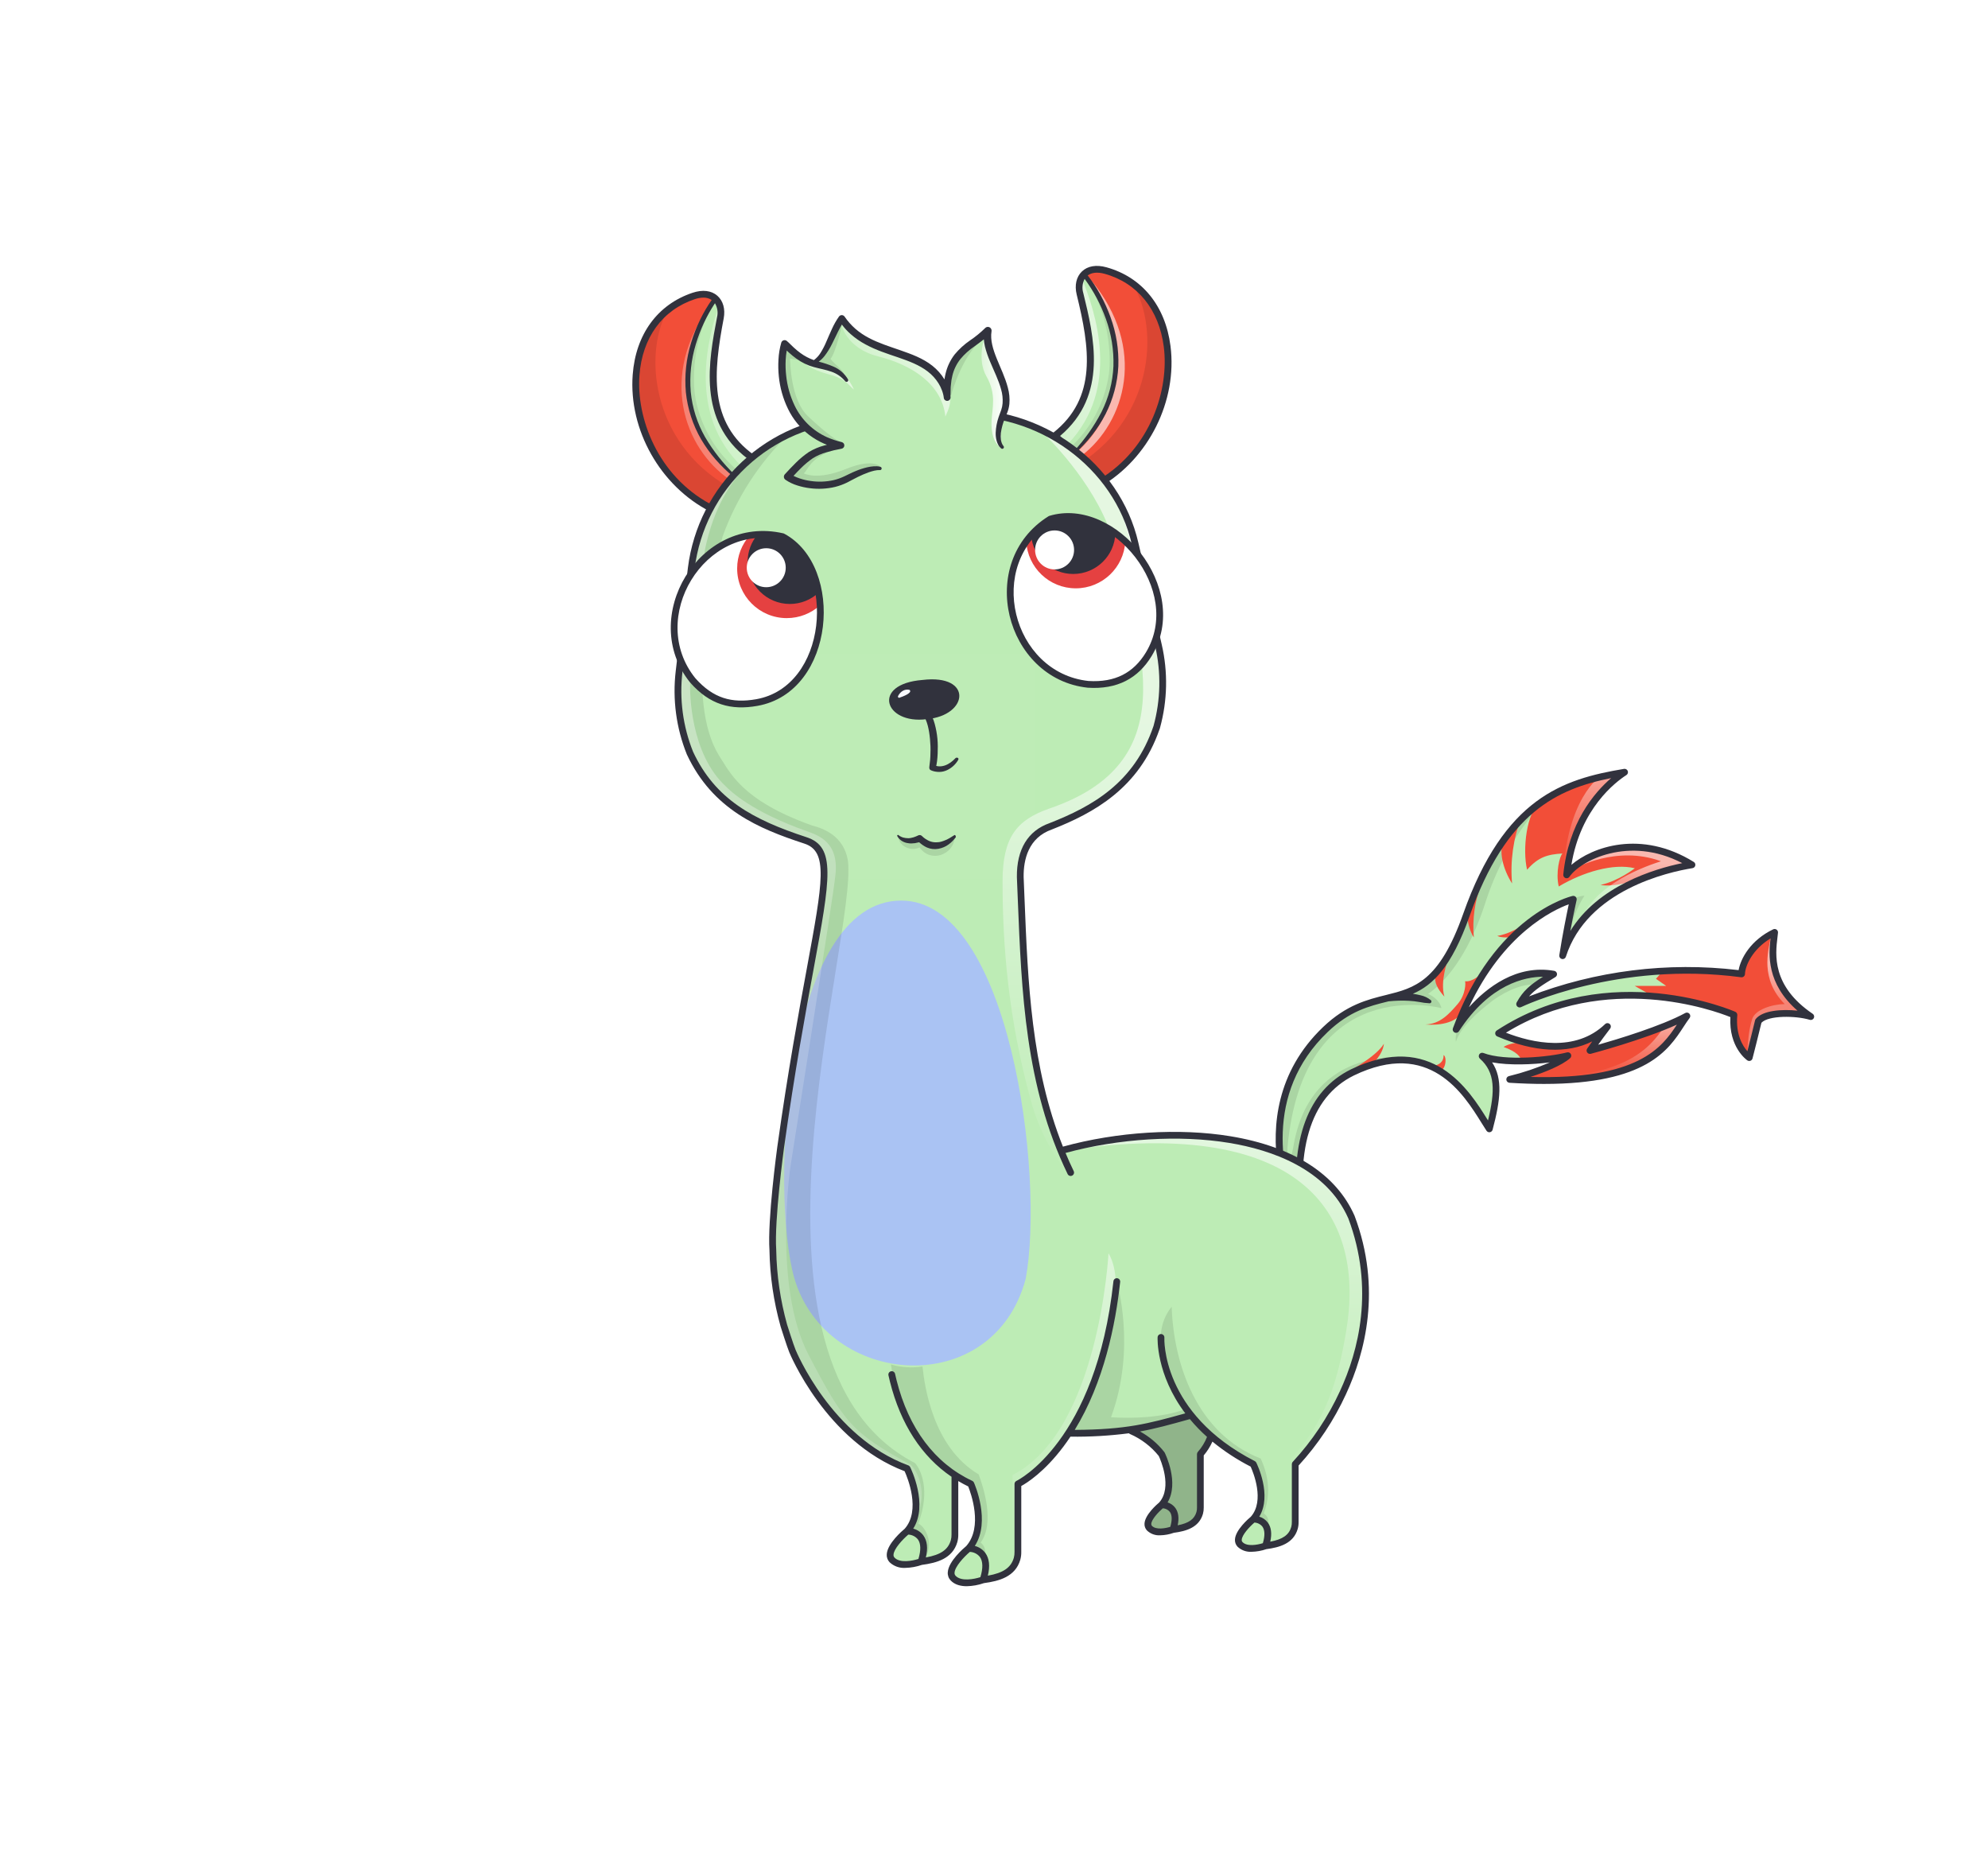 <svg width="882" height="824" viewBox="0 0 882 824" fill="none" xmlns="http://www.w3.org/2000/svg">
<g id="alpaca">
<g>
    <defs>
        <linearGradient x1="44.015%" y1="117.683%" x2="76.694%" y2="21.996%" id="linearGradient-1">
            <stop stop-color="#FFFFFF" stop-opacity="0.2" offset="0.1%"></stop>
            <stop stop-color="#FFFFFF" offset="100%"></stop>
        </linearGradient>
        <linearGradient x1="83.612%" y1="110.793%" x2="83.612%" y2="-8.672%" id="linearGradient-2">
            <stop stop-color="#FFFFFF" stop-opacity="0.2" offset="0.1%"></stop>
            <stop stop-color="#FFFFFF" offset="100%"></stop>
        </linearGradient>
        <linearGradient x1="-0.498%" y1="111.73%" x2="-0.498%" y2="-24.293%" id="linearGradient-3">
            <stop stop-color="#FFFFFF" stop-opacity="0.2" offset="0.1%"></stop>
            <stop stop-color="#FFFFFF" offset="100%"></stop>
        </linearGradient>
        <linearGradient x1="81.396%" y1="67.139%" x2="54.647%" y2="21.303%" id="linearGradient-4">
            <stop stop-color="#FFFFFF" stop-opacity="0.2" offset="0.1%"></stop>
            <stop stop-color="#FFFFFF" offset="100%"></stop>
        </linearGradient>
    </defs>
    <g id="Alpacas" stroke="none" stroke-width="1" fill="none" fill-rule="evenodd">
        <g id="tail/thunder">
            <rect id="Rectangle" fill="#E5E5E5" fill-rule="nonzero" opacity="0" x="0" y="0" width="882" height="824"></rect>
            <rect id="Rectangle-760" fill="#FFFBFB" fill-rule="nonzero" opacity="0" x="129" y="0" width="624" height="824" rx="120"></rect>
            <g id="#BDECB5" transform="translate(567, 342)" fill="#BDECB5" fill-rule="nonzero">
                <path d="M11.367,206.217 C3.481,189.647 -14.552,141.47 28.511,108.636 C57.143,89.879 66.193,111.551 84.049,61.094 C101.905,10.637 126.92,4.994 153.77,0.526 C143.861,6.879 130.56,21.326 128.061,46.076 C133.621,37.91 157.827,25.621 183.667,41.595 C168.156,44.095 135.421,53.371 126.29,81.921 C128.252,69.19 131.018,56.883 131.018,56.883 C131.018,56.883 97.297,64.799 79.009,114.636 C85.334,104.918 101.339,86.436 122.293,90.109 C114.141,95.048 110.518,97.379 107.199,103.372 C118.043,98.072 158.523,83.683 205.675,89.995 C205.83,85.453 209.416,74.152 220.33,71.569 C219.716,78.38 215.493,94.757 236.373,108.922 C229.809,106.93 216.537,106.577 213.103,110.959 C211.875,116.17 209.068,127.109 209.068,127.109 C209.068,127.109 201.074,121.593 202.273,108.175 C197.481,105.858 145.185,85.483 97.863,116.347 C104.124,119.034 129.331,129.469 146.151,113.33 C142.003,118.723 138.405,123.971 138.405,123.971 C138.405,123.971 167.305,116.317 181.405,108.635 C173.58,118.863 168.08,140.883 102.791,136.775 C107.567,135.689 123.027,131.133 128.596,126.255 C120.619,128.347 100.496,130.276 90.562,126.465 C98.74,133.673 97.74,143.775 93.75,158.716 C86.219,147.316 71.007,115.333 33.028,133.671 C20.756,139.715 3.745,157.761 11.367,206.217 Z" id="Path-2260"></path>
            </g>
            <g id="shadow" transform="translate(566, 354)" fill="#000000" fill-rule="nonzero" opacity="0.1">
                <path d="M127.148,114.516 C127.148,114.516 134.359,113.716 135.143,112.936 C131.843,116.742 125.525,122.408 111.699,123.919 C115.841,121.848 122.39,119.889 127.148,114.516 Z" id="Path-2276"></path>
                <path d="M93.315,45.444 C98.763,28.873 107.656,13.643 119.41,0.754 C118.504,0.99 117.557,1.254 116.58,1.535 C104.72,9.806 93.986,23.835 85.047,49.094 C67.191,99.551 58.141,77.879 29.509,96.636 C-4.414,121.558 1.069,156.836 1.069,156.836 C2,163 4.5,178.5 10,186.5 C10,170 10.739,161.409 10.739,161.409 C10.739,161.409 13.804,114.983 60.539,115.273 C60.539,115.273 15.213,107.758 7.703,155.289 C7.515,156.011 5.179,168.5 5.179,155.328 C12.162,76.747 73.516,93.18 73.516,93.18 C72.652,89.371 68.778,87.313 67.564,86.88 C77.438,79.947 86.694,66.4 93.315,45.444 Z" id="Path-2277"></path>
                <path d="M132.015,44.883 C132.015,44.883 133.403,43.605 136.959,43.289 C133.802,48.248 131.604,53.756 130.48,59.526 C129.732,55.536 130.076,46.833 132.015,44.883 Z" id="Path-2278"></path>
                <path d="M82.58,98.968 C82.58,98.968 79.248,103.334 79.914,108.101 C81.933,101.825 88.849,95.494 96.172,89.883 C99.025,87.79 107.946,81.894 115.943,82.8 C116.697,82.018 120.327,78.558 120.327,78.558 C120.327,78.558 106.182,76.029 96.047,85.439 C85.301,95.558 82.58,98.968 82.58,98.968 Z" id="Path-2279"></path>
            </g>
            <g id="#F24E38" transform="translate(597, 343)" fill="#F24E38" fill-rule="nonzero">
                <path d="M0.892,132.558 C0.892,132.558 13.578,125.735 16.992,119.978 C16.469,124.7 12.103,129.187 9.779,130.469 C5.615,131.485 0.892,132.558 0.892,132.558 Z" id="Path-2261"></path>
                <path d="M36.066,129.8 C37.379,130.153 43.691,130.086 43.454,124.969 C45.372,125.988 44.165,134.447 39.613,131.269 C37.715,130.413 36.066,129.8 36.066,129.8 Z" id="Path-2262"></path>
                <path d="M95.562,7.675 C92.752,8.028 86.762,11.683 85.917,13.484 C80.456,17.202 78.326,33.477 80.511,42.784 C85.459,37.162 89.549,35.971 96.22,35.576 C94.989,36.554 93.1,44.192 94.56,50.204 C105.381,43.763 118.833,39.804 128.311,42.131 C128.311,42.131 121.071,47.806 113.132,49.507 C121.939,51.349 139.291,43.44 139.291,43.44 L153.667,40.594 C153.667,40.594 121.337,21.77 99.302,43.52 C98.556,41.176 97.52,21.373 122.792,0.172 C109.234,0.508 95.562,7.675 95.562,7.675 Z" id="Path-2263"></path>
                <path d="M85.156,62.665 C85.156,62.665 76.088,70.709 67.289,72.14 C69.22,73.14 73.656,72.927 75.589,72.14 C77.662,70.423 85.156,62.665 85.156,62.665 Z" id="Path-2264"></path>
                <path d="M60.188,88.879 C60.188,88.879 56.344,92.742 52.982,92.241 C53.268,92.741 53.411,98.052 49.691,102.372 C45.971,106.692 41.891,111.272 35.384,111.413 C40.892,111.913 48.707,110.994 51.484,106.119 C54.631,100.47 60.188,88.879 60.188,88.879 Z" id="Path-2265"></path>
                <path d="M60.188,49.059 C57.296,56.62 56.164,64.741 56.877,72.806 C53.566,67.564 53.251,60.215 55.466,56.244 C56.744,53.667 58.329,51.254 60.188,49.059 Z" id="Path-2266"></path>
                <path d="M77.929,19.633 C74.367,28.946 72.972,38.948 73.851,48.881 C69.773,42.425 67.639,34.222 70.367,29.331 C72.259,25.058 77.929,19.633 77.929,19.633 Z" id="Path-2267"></path>
                <path d="M190.33,70.569 C179.416,73.152 175.83,84.453 175.675,88.995 C164.082,87.47 152.369,87.054 140.697,87.753 L137.697,91.165 L142.22,94.312 L128.258,94.312 L136.221,98.836 C155.702,100.385 169.883,106.021 172.27,107.175 C171.07,120.593 179.065,126.109 179.065,126.109 C179.065,126.109 181.872,115.17 183.1,109.959 C186.534,105.577 199.806,105.93 206.37,107.922 C185.493,93.757 189.715,77.38 190.33,70.569 Z" id="Path-2268"></path>
                <path d="M108.405,122.971 C108.405,122.971 112.005,117.723 116.151,112.33 C104.582,123.43 89.051,121.959 78.436,119.085 C74.343,119.604 71.758,120.294 70.093,121.39 C76.084,123.553 77.757,125.882 77.977,127.632 C84.915,127.577 91.828,126.78 98.596,125.255 C93.027,130.133 77.567,134.689 72.791,135.775 C138.081,139.883 143.58,117.863 151.405,107.636 C137.305,115.317 108.405,122.971 108.405,122.971 Z" id="Path-2269"></path>
                <path d="M45.33,82.838 C45.33,82.838 41.821,92.293 43.823,99.056 C40.708,95.63 39.174,92.518 39.885,89.671 C40.184,86.518 45.33,82.838 45.33,82.838 Z" id="Path-2270"></path>
            </g>
            <g id="highlight" transform="translate(669, 343)" fill-rule="nonzero" opacity="0.6">
                <path d="M118.587,72.785 C118.011,71.592 116.818,71.962 116.511,73.256 C115.543,78.656 111.804,91.315 122.804,102.369 C117.168,102.447 109.719,104.862 108.409,108.927 C106.773,113.923 106.497,119.443 106.136,124.689 C107.92,127.5 107.072,126.105 107.072,126.105 C107.072,126.105 109.879,115.166 111.107,109.955 C114.541,105.573 127.813,105.926 134.377,107.918 C113.493,93.757 117.972,79.6 118.587,72.785 Z" id="Path-2272" fill="url(#linearGradient-1)"></path>
                <path d="M69.498,112.185 C62.623,122.512 50.953,136.419 3.608,135.057 C2.475,135.367 1.508,135.611 0.791,135.775 C66.081,139.883 71.58,117.863 79.405,107.636 C76.19,109.336 72.883,110.855 69.498,112.185 Z" id="Path-2273" fill="url(#linearGradient-2)"></path>
                <path d="M41.029,1.35 C41.029,1.35 25.92,10.91 24.447,46.622 C24.847,43.775 32.013,13.46 49.154,1.341 C49.154,-0.474 41.029,1.35 41.029,1.35 Z" id="Path-2274" fill="url(#linearGradient-3)"></path>
                <path d="M80.083,38.591 C80.083,38.591 49.962,22.771 29.52,42.291 C29.52,42.291 48.045,31.679 67.909,39.036 C57.293,42.394 36.982,50.781 31.501,67.006 C37.009,60.82 46.444,46.32 80.083,40.866 C80.967,40.307 80.083,38.591 80.083,38.591 Z" id="Path-2275" fill="url(#linearGradient-4)"></path>
            </g>
            <g id="stroke" transform="translate(565, 341)" fill="#31323D">
                <path d="M12.609,208.513 C12.839,208.647 13.101,208.718 13.367,208.718 L13.373,208.73 C13.59,208.73 13.804,208.683 14,208.593 C14.197,208.502 14.372,208.37 14.513,208.205 C14.654,208.041 14.757,207.848 14.816,207.639 C14.875,207.431 14.888,207.212 14.855,206.998 C9.005,169.6 16.017,145.722 35.686,136.033 C69.164,119.869 84.244,144.117 92.344,157.144 C93.129,158.406 93.846,159.555 94.505,160.555 C94.664,160.796 94.89,160.986 95.155,161.102 C95.419,161.218 95.712,161.254 95.997,161.208 C96.282,161.161 96.548,161.034 96.762,160.84 C96.977,160.646 97.13,160.394 97.205,160.115 C100.719,146.958 101.806,137.415 96.983,130.215 C104.617,131.63 114.804,131.23 122.626,130.23 C116.755,132.769 110.679,134.808 104.465,136.323 C104.113,136.403 103.801,136.607 103.588,136.898 C103.374,137.188 103.272,137.547 103.301,137.906 C103.33,138.266 103.488,138.603 103.745,138.856 C104.003,139.109 104.343,139.261 104.703,139.283 C110.22,139.63 115.308,139.792 120.02,139.792 C165.405,139.791 175.239,124.717 181.957,114.417 L181.959,114.415 C182.872,113.015 183.734,111.693 184.602,110.558 C184.811,110.285 184.92,109.949 184.911,109.605 C184.901,109.261 184.774,108.931 184.55,108.67 C184.327,108.409 184.02,108.233 183.682,108.171 C183.344,108.109 182.995,108.165 182.693,108.329 C172.023,114.142 152.464,120.023 144.049,122.417 C145.456,120.456 147.349,117.863 149.349,115.256 C149.585,114.957 149.699,114.579 149.666,114.199 C149.634,113.819 149.458,113.465 149.174,113.211 C148.89,112.956 148.52,112.819 148.138,112.827 C147.757,112.836 147.393,112.989 147.121,113.256 C133.925,125.917 114.861,121.625 103.132,117.067 C147.686,89.755 195.522,107.237 202.708,110.146 C201.958,123.479 209.879,129.107 210.225,129.346 C210.424,129.482 210.652,129.569 210.891,129.598 C211.131,129.627 211.373,129.598 211.599,129.514 C211.824,129.429 212.026,129.292 212.188,129.113 C212.349,128.934 212.465,128.718 212.525,128.485 C212.527,128.477 212.544,128.411 212.574,128.295 C212.944,126.848 215.32,117.558 216.483,112.66 C219.611,109.343 231.704,109.467 237.942,111.36 C238.285,111.464 238.655,111.442 238.983,111.297 C239.311,111.152 239.577,110.894 239.731,110.571 C239.886,110.247 239.919,109.878 239.825,109.532 C239.731,109.186 239.516,108.885 239.219,108.683 C220.965,96.303 222.674,82.315 223.592,74.803 C223.687,74.028 223.772,73.326 223.828,72.703 C223.852,72.439 223.805,72.173 223.693,71.933 C223.58,71.693 223.406,71.487 223.188,71.335 C222.97,71.184 222.716,71.094 222.452,71.073 C222.187,71.052 221.922,71.102 221.683,71.217 C211.731,76.01 207.277,84.088 206.358,89.31 C174.876,85.554 142.953,89.552 113.37,100.955 C115.959,97.992 119.331,95.868 125.07,92.392 C125.331,92.234 125.538,92 125.663,91.721 C125.787,91.442 125.824,91.132 125.768,90.832 C125.712,90.532 125.565,90.256 125.348,90.042 C125.13,89.827 124.853,89.684 124.552,89.631 C107.817,86.697 94.608,97.034 86.708,105.797 C101.89,73.179 123.83,62.747 131,60.107 C130.087,64.391 128.228,73.474 126.807,82.691 C126.75,83.064 126.835,83.445 127.046,83.758 C127.257,84.071 127.578,84.293 127.945,84.38 C128.313,84.466 128.699,84.411 129.028,84.225 C129.356,84.039 129.603,83.737 129.718,83.377 C139.184,53.784 175.118,45.815 185.906,44.077 C186.208,44.029 186.488,43.889 186.708,43.676 C186.928,43.464 187.079,43.19 187.139,42.89 C187.198,42.59 187.165,42.279 187.043,41.998 C186.921,41.717 186.716,41.481 186.456,41.32 C162.942,26.78 141.299,34.764 132.162,42.62 C136.279,17.627 151.717,5.903 156.579,2.786 C156.87,2.6 157.087,2.319 157.194,1.99 C157.302,1.662 157.292,1.307 157.168,0.985 C157.044,0.663 156.813,0.393 156.513,0.222 C156.213,0.05 155.864,-0.012 155.523,0.044 C128.302,4.582 102.361,12.911 84.161,64.344 C73.483,94.514 62.567,97.216 49.929,100.344 L49.928,100.344 C41.683,102.384 32.338,104.697 22.011,114.551 C1.001,134.603 -0.578,158.967 1.801,175.874 C3.38,187.07 6.849,197.917 12.059,207.952 C12.189,208.185 12.379,208.378 12.609,208.513 Z M86.993,65.344 C103.255,19.392 125.806,8.922 149.815,4.132 C142.306,10.57 130.89,23.943 128.569,46.916 C128.536,47.248 128.614,47.581 128.791,47.864 C128.968,48.146 129.235,48.362 129.548,48.476 C129.862,48.59 130.204,48.596 130.521,48.494 C130.839,48.392 131.113,48.187 131.301,47.911 C136.133,40.815 157.599,29.454 181.355,41.854 C169.002,44.392 144.068,51.851 131.696,71.932 C133.138,64.212 134.449,58.349 134.482,58.204 L134.482,58.202 C134.538,57.954 134.529,57.696 134.458,57.452 C134.387,57.208 134.255,56.987 134.074,56.808 C133.894,56.629 133.67,56.499 133.426,56.43 C133.181,56.361 132.923,56.355 132.676,56.413 C131.267,56.748 97.958,65.093 79.602,115.113 C79.474,115.459 79.479,115.841 79.614,116.184 C79.75,116.527 80.008,116.808 80.338,116.973 C80.668,117.139 81.047,117.177 81.403,117.08 C81.759,116.983 82.067,116.758 82.268,116.448 C95.98,95.374 111.674,92.275 119.58,92.241 C113.881,95.841 110.767,98.441 107.888,103.641 C107.734,103.92 107.673,104.241 107.713,104.557 C107.753,104.874 107.894,105.169 108.113,105.4 C108.333,105.631 108.62,105.786 108.934,105.843 C109.248,105.9 109.571,105.855 109.858,105.715 C110.277,105.509 152.777,85.152 207.477,92.478 C207.685,92.506 207.896,92.49 208.098,92.432 C208.299,92.373 208.486,92.273 208.646,92.138 C208.806,92.002 208.936,91.835 209.027,91.646 C209.119,91.458 209.17,91.252 209.177,91.042 C209.305,87.289 212.533,80.071 220.514,75.252 C219.673,82.324 218.671,95.316 232.479,107.293 C225.625,106.566 216.972,107.142 213.925,111.029 C213.791,111.201 213.696,111.399 213.646,111.611 C212.789,115.247 211.141,121.759 210.241,125.292 C208.162,122.949 205.003,117.893 205.77,109.304 C205.797,109.001 205.731,108.696 205.581,108.431 C205.431,108.166 205.203,107.953 204.929,107.82 C204.394,107.563 149.153,83.406 99.047,116.086 C98.82,116.234 98.637,116.442 98.518,116.686 C98.399,116.929 98.348,117.201 98.371,117.472 C98.395,117.742 98.491,118.001 98.65,118.221 C98.809,118.441 99.025,118.614 99.274,118.721 C115.758,125.799 130.356,126.496 141.419,120.921 C140.119,122.742 139.269,123.977 139.178,124.11 L139.17,124.121 C138.996,124.374 138.904,124.674 138.905,124.98 C138.907,125.287 139.003,125.586 139.18,125.836 C139.356,126.087 139.606,126.277 139.894,126.382 C140.182,126.486 140.496,126.5 140.792,126.421 C141.847,126.141 164.127,120.204 178.966,113.494 C172.313,123.653 161.8,138.015 113.991,136.694 C120.227,134.658 127.851,131.658 131.591,128.382 C131.846,128.16 132.018,127.857 132.079,127.525 C132.14,127.192 132.087,126.848 131.929,126.55 C131.77,126.251 131.515,126.014 131.205,125.879 C130.896,125.743 130.549,125.716 130.222,125.802 C122.39,127.857 102.74,129.756 93.107,126.063 C92.779,125.938 92.417,125.931 92.085,126.046 C91.752,126.16 91.47,126.387 91.288,126.687 C91.106,126.988 91.036,127.343 91.088,127.69 C91.141,128.038 91.315,128.355 91.578,128.588 C98.448,134.646 98.345,143.038 95.166,155.988 L94.893,155.548 C86.906,142.705 70.285,115.984 34.372,133.325 C15.262,142.738 7.286,164.249 10.586,197.331 C4.165,180.592 -4.749,144.238 24.086,116.721 C33.835,107.418 42.383,105.303 50.649,103.257 L50.652,103.256 L50.66,103.254 C50.783,103.224 50.906,103.193 51.029,103.163 L51.045,103.161 C52.478,103.005 54.051,102.903 55.562,102.861 C57.088,102.822 58.61,102.843 60.127,102.925 C61.64,103.005 63.147,103.176 64.639,103.435 C66.151,103.754 67.686,103.948 69.229,104.014 L69.285,104.014 C69.446,104.013 69.603,103.962 69.734,103.869 C69.865,103.776 69.965,103.644 70.019,103.493 C70.074,103.341 70.081,103.177 70.039,103.021 C69.997,102.866 69.908,102.727 69.785,102.623 C68.471,101.56 66.924,100.823 65.27,100.472 C64.134,100.187 62.983,99.967 61.823,99.812 C70.772,95.904 78.991,87.959 86.993,65.344 Z" id="Union"></path>
            </g>
        </g>
    </g>
</g>

<g id="ears/sheep">
<defs>
<linearGradient id="paint0_linear" x1="335.549" y1="203.733" x2="306.064" y2="198.362" gradientUnits="userSpaceOnUse">
<stop stop-color="white" stop-opacity="0.502"/>
<stop offset="1" stop-color="white"/>
</linearGradient>
<linearGradient id="paint1_linear" x1="331.768" y1="209.989" x2="293.02" y2="202.488" gradientUnits="userSpaceOnUse">
<stop stop-color="white" stop-opacity="0.502"/>
<stop offset="1" stop-color="white"/>
</linearGradient>
<linearGradient id="paint2_linear" x1="475.054" y1="198.243" x2="510.405" y2="190.468" gradientUnits="userSpaceOnUse">
<stop offset="0.004" stop-color="white" stop-opacity="0.502"/>
<stop offset="1" stop-color="white"/>
</linearGradient>
<linearGradient id="paint3_linear" x1="468.805" y1="193.163" x2="500.019" y2="187.3" gradientUnits="userSpaceOnUse">
<stop stop-color="white" stop-opacity="0.502"/>
<stop offset="1" stop-color="white"/>
</linearGradient>
</defs>
<g id="left">
<g id="#BDECB5">
<path id="Path 1473" d="M315.663 225.529L333.11 203.262C312.582 187.969 315.351 163.282 319.598 140.986C320.954 133.865 316.264 128.437 307.729 131.286C269.414 144.099 275.393 207.386 315.663 225.525" fill="#BDECB5"/>
</g>
<g id="#F24E38">
<path id="Path 1474" d="M317.482 132.315C282.771 123.178 259.726 190.553 315.264 226.279L326.926 211.731C310.893 203.817 292.344 164.23 317.482 132.315Z" fill="#F24E38"/>
</g>
<g id="highlight">
<path id="Path 1475" opacity="0.6" d="M319.598 140.986C320.447 136.528 320.367 134.675 319.39 134.164C314.264 148.998 304.407 183.611 329.465 207.241C329.465 207.241 332.372 204.375 333.038 203.924C313.333 187.886 315.351 163.282 319.598 140.986Z" fill="url(#paint0_linear)"/>
<path id="Path 1476" opacity="0.6" d="M315.363 135.167C291.837 166.734 303.652 198.919 323.55 212.623L325.136 210.539C310.018 198.314 295.145 169.649 315.363 135.167Z" fill="url(#paint1_linear)"/>
</g>
<g id="shadow">
<path id="Path 1477" opacity="0.1" d="M297.06 136.152C276.997 150.86 271.726 199.959 315.66 225.529L323.39 216.058C288.643 196.3 284.959 155.316 297.06 136.152Z" fill="black"/>
<path id="Path 1478" opacity="0.08" d="M315.444 136.469C315.444 136.469 298.222 160.456 307.554 185.346C308.326 188.016 316.746 204.784 325.754 211.246C326.306 210.441 326.937 209.693 327.637 209.012C317.797 200.887 311.077 189.604 308.619 177.082C307.792 172.949 305.915 154.678 315.444 136.469Z" fill="black"/>
</g>
<g id="stroke">
<path id="Path 1479" d="M335.369 203.005C335.341 202.801 335.272 202.605 335.165 202.429C335.058 202.253 334.916 202.101 334.748 201.982C314.198 187.482 316.548 164.99 321.071 141.266C321.863 137.109 320.835 133.429 318.25 131.166C315.592 128.844 311.687 128.382 307.25 129.866C291.727 135.057 282.05 148.302 280.705 166.205C278.865 190.654 292.958 215.597 314.977 226.862C315.188 226.97 315.422 227.027 315.659 227.027C315.882 227.027 316.102 226.978 316.303 226.882C316.504 226.787 316.681 226.648 316.822 226.475L335.042 204.155C335.172 203.996 335.269 203.812 335.325 203.614C335.381 203.416 335.396 203.209 335.369 203.005ZM315.275 223.632C291.591 210.902 282.288 185.194 283.699 166.432C284.951 149.792 293.883 137.502 308.205 132.713C309.45 132.274 310.758 132.037 312.078 132.013C313.376 131.981 314.653 132.342 315.742 133.047C313.809 135.826 312.099 138.753 310.627 141.802C309.01 145.11 307.666 148.545 306.608 152.072C304.43 159.154 303.642 166.591 304.288 173.972C305.047 181.354 307.365 188.49 311.088 194.909C314.798 201.198 319.608 206.77 325.288 211.358L315.275 223.632ZM325.936 210.571C320.849 205.625 316.446 200.023 312.841 193.912C309.309 187.726 307.132 180.861 306.453 173.77C305.874 166.668 306.64 159.521 308.71 152.703C310.628 146.251 313.486 140.117 317.193 134.498C318.307 136.364 318.641 138.594 318.125 140.705C314.425 160.137 309.376 186.616 331.719 203.486L325.936 210.571Z" fill="#31323D"/>
</g>
</g>
<g id="right">
<g id="#BDECB5">
<path id="Path 1480" d="M487.5 214.529L468.91 193.206C488.61 176.86 484.554 152.351 479.145 130.306C477.418 123.266 481.818 117.6 490.49 120.006C529.423 130.796 526.765 194.306 487.5 214.53" fill="#BDECB5"/>
</g>
<g id="#F24E38">
<path id="Path 1481" d="M480.804 121.539C514.989 110.598 541.529 176.674 487.937 215.258L475.533 201.34C491.127 192.6 507.578 152.094 480.804 121.539Z" fill="#F24E38"/>
</g>
<g id="highlight_2">
<path id="Path 1482" opacity="0.6" d="M484.069 124.276C509.216 154.568 499.102 187.328 479.948 202.054L478.255 200.054C492.712 187.057 506.065 157.652 484.069 124.276Z" fill="url(#paint2_linear)"/>
<path id="Path 1484" opacity="0.6" d="M480.145 130.308C479.064 125.901 479.045 124.046 479.996 123.485C485.896 138.031 497.546 172.085 473.759 196.985C473.759 196.985 470.707 194.275 470.017 193.86C488.852 176.817 485.553 152.351 480.145 130.308Z" fill="url(#paint3_linear)"/>
</g>
<g id="shadow_2">
<path id="Path 1483" opacity="0.1" d="M501.399 124.3C522.199 137.937 530.038 186.693 487.499 214.527L479.283 205.474C512.953 183.929 514.487 142.806 501.399 124.3Z" fill="black"/>
<path id="Path 1485" opacity="0.08" d="M483.057 125.58C483.057 125.58 501.51 148.633 493.495 173.98C492.863 176.686 485.332 193.871 476.674 200.797C476.08 200.022 475.41 199.308 474.674 198.665C484.074 190.036 490.194 178.417 491.994 165.784C492.607 161.61 493.526 143.266 483.057 125.58Z" fill="black"/>
</g>
<g id="stroke_2">
<path id="Path 1486" d="M519.302 153.459C517.02 135.652 506.665 122.931 490.891 118.559C486.385 117.309 482.509 117.976 479.978 120.434C477.514 122.825 476.678 126.554 477.688 130.664C483.443 154.119 486.972 176.464 467.209 192.012C467.047 192.139 466.913 192.299 466.815 192.48C466.717 192.661 466.658 192.861 466.641 193.066C466.624 193.271 466.649 193.478 466.715 193.673C466.781 193.867 466.887 194.047 467.025 194.199L486.389 215.536C486.53 215.691 486.701 215.815 486.893 215.9C487.084 215.985 487.292 216.028 487.501 216.028C487.764 216.029 488.024 215.96 488.252 215.828C509.65 203.425 522.418 177.779 519.302 153.459ZM480.602 129.95C479.975 127.869 480.193 125.625 481.208 123.703C485.203 129.12 488.379 135.096 490.631 141.439C493.056 148.139 494.195 155.237 493.988 162.359C493.681 169.476 491.866 176.446 488.663 182.808C485.384 189.1 481.279 194.925 476.457 200.129L470.311 193.357C491.741 175.342 485.316 149.163 480.602 129.95ZM487.788 212.615L477.143 200.885C482.575 196.005 487.087 190.19 490.464 183.715C493.848 177.11 495.79 169.863 496.164 162.451C496.422 155.046 495.246 147.662 492.701 140.703C491.459 137.237 489.937 133.877 488.15 130.658C486.519 127.688 484.656 124.851 482.577 122.175C484.336 120.853 486.966 120.585 490.092 121.45C504.645 125.484 514.209 137.289 516.33 153.841C518.718 172.5 510.773 198.663 487.788 212.615Z" fill="#31323D"/>
</g>
</g>
</g>



<g>
    <defs>
        <linearGradient x1="50.134%" y1="85.38%" x2="49.809%" y2="23.385%" id="linearGradient-1">
            <stop stop-color="#FFFFFF" stop-opacity="0.5" offset="50%"></stop>
            <stop stop-color="#FFFFFF" offset="100%"></stop>
        </linearGradient>
        <linearGradient x1="73.687%" y1="84.054%" x2="73.687%" y2="1.555%" id="linearGradient-2">
            <stop stop-color="#FFFFFF" stop-opacity="0" offset="0.107%"></stop>
            <stop stop-color="#FFFFFF" offset="100%"></stop>
        </linearGradient>
        <linearGradient x1="18.85%" y1="90.366%" x2="18.85%" y2="-16.842%" id="linearGradient-3">
            <stop stop-color="#FFFFFF" stop-opacity="0" offset="0%"></stop>
            <stop stop-color="#FFFFFF" offset="100%"></stop>
        </linearGradient>
        <linearGradient x1="49.746%" y1="38.829%" x2="49.636%" y2="119.445%" id="linearGradient-4">
            <stop stop-color="#FFFFFF" offset="0%"></stop>
            <stop stop-color="#FFFFFF" stop-opacity="0" offset="78.433%"></stop>
        </linearGradient>
    </defs>
    <g id="Alpacas" stroke="none" stroke-width="1" fill="none" fill-rule="evenodd">
        <g id="pattern/simple" fill-rule="nonzero">
            <rect id="Rectangle" fill="#E5E5E5" opacity="0" x="0" y="0" width="882" height="824"></rect>
            <rect id="Rectangle-775" fill="#FFFBFB" opacity="0" x="129" y="0" width="624" height="824" rx="120"></rect>
            <g id="pattern" transform="translate(300, 183)">
                <g id="#BDECB5" fill="#BDECB5">
                    <path d="M305.527,382.142 C301.854,336.276 256.54,306.964 170.237,326.748 C170.237,326.748 153.275,294.595 152.502,206.089 C152.93,199.834 154.202,187.594 164.441,184.208 C173.836,181.394 224.358,161.618 214.097,105.591 C197.473,45.925 201.388,40.333 179.81,19.855 C163.61,7 139.25,-3.909 98.401,1.64 C63.379,2.163 25.047,9.714 10.144,53.207 C7.025,63.407 -6.896,124.625 6.312,152.371 C22.598,185.946 54.163,184.448 63.006,193.941 C74.782,214.509 35.055,315.077 44.45,392.074 C48.15,422.416 71.089,456.115 101.162,468.117 C101.902,469.368 112.873,488.412 101.122,497.454 C94.191,503.583 91.012,508.473 97.213,510.361 C103.635,511.694 121.424,509.472 123.252,500.694 C123.252,493.537 123.352,474.83 123.352,472.262 C126.286,472.305 129.979,475.629 129.979,475.629 C129.979,475.629 142.192,491.969 122.86,511.182 C122.205,511.986 121.809,512.968 121.721,514.001 C121.634,515.034 121.86,516.07 122.37,516.972 C122.88,517.874 123.651,518.602 124.581,519.06 C125.511,519.517 126.558,519.684 127.584,519.537 C127.641,519.528 128.802,519.229 128.86,519.22 C134.638,518.25 151.242,517.583 152.495,505.472 C152.302,493.361 151.659,475.372 151.203,475.372 C151.138,475.372 152.881,474.768 151.903,474.563 C162.992,469.527 170.85,457.934 174.872,452.893 C174.872,452.893 190.167,453.505 201.113,451.314 C203.914,452.608 206.56,454.213 209.002,456.099 C222.146,464.723 221.225,479.716 210.156,490.258 C207.392,492.468 205.722,502.194 227.504,494.276 C232.847,490.495 231.334,485.81 231.549,480.535 L231.549,462.817 C233.641,460.206 235.491,457.41 237.076,454.463 C240.268,458.079 251.458,465.993 255.614,466.575 C258.729,472.099 263.175,485.936 250.48,496.459 C248.747,498.25 247.087,501.864 252.191,502.811 C257.295,503.758 271.475,504.373 274.222,492.7 L274.233,466.585 C300.256,436.8 307.526,407.1 305.527,382.142 Z" id="Path-518"></path>
                </g>
                <g id="#AAC3F3" transform="translate(47, 216)" fill="#AAC3F3">
                    <path d="M108.05,168.28 C116.603,122.447 100.95,0.464 52.85,0.464 C1.196,0.464 -5.587,128.944 5.379,167.874 C19.692,216.786 93.6,222.226 108.05,168.28 Z" id="Path-1101"></path>
                </g>
            </g>
            <g id="shadow" transform="translate(300, 192)" fill="#000000">
                <path d="M107.4,483.819 C112.964,469.019 108.464,459.656 105.947,456.965 C19.911,412.493 80.561,224.237 76.185,189.733 C74.34,178.665 65.218,175.433 60.321,174.175 C28.667,162.913 23.746,150.264 19.012,143.159 C4.001,118.824 15.048,68.203 20.603,45.937 C26.78,28.811 36.789,13.322 49.866,0.655 C40.324,3.235 28.553,16.327 28.731,15.812 C8.389,36.8 5.918,64.4 5.918,64.4 C5.918,64.4 3.707,85.388 2.718,93.74 C-2.549,117.919 2.618,131.434 6.354,142.54 C17.054,167.058 45.635,177.319 51.565,179.187 C70.144,181.187 64.776,203.812 64.776,203.812 C64.776,203.812 51.004,283.183 42.017,350.74 C42.764,430.968 84.709,451.101 102.439,460.24 C108.546,468.133 104.645,485.371 102.452,487.155 C106.88,487.139 111.485,493.077 108.582,501.517 C115.381,494.581 111.062,485.346 107.4,483.819 Z" id="Path-541" opacity="0.1"></path>
                <path d="M219.827,387.595 C220.64,412.449 230.588,443.752 259.327,454.953 C260.288,457.264 265.301,467.269 260.686,479.286 C262.198,480.4 262.819,481.42 262.799,484.22 C261.641,482.867 256.866,481.478 256.866,481.478 C266.456,455.778 252.648,458.453 232.048,440.931 C225.802,433.508 205.77,404.892 219.827,387.595 Z" id="Path-542" opacity="0.1"></path>
                <path d="M236.32,443.843 C236.578,444.355 236.816,444.853 237.034,445.338 C237.171,444.97 237.242,444.755 237.242,444.755 L236.32,443.843 Z" id="Path-543"></path>
                <path d="M225.533,433.177 C215.426,436.822 202.562,437.265 192.914,436.642 C204.32,405.915 195.481,376.467 195.481,376.467 C188.781,430.905 173.7,443.776 173.7,443.776 C173.7,443.776 193.782,446.905 228.519,436.131 L225.533,433.177 Z" id="Path-544" opacity="0.1"></path>
                <path d="M135.091,492.212 C141.569,483.324 136.143,467.274 134.198,461.989 C113.866,449.945 110.15,422.666 109.29,414.127 C104.605,414.845 99.821,414.541 95.265,413.235 C100.937,451.546 124.114,463.305 130.388,466.493 C139.246,480.519 128.264,495.572 128.264,495.572 C128.264,495.572 133.737,495.372 137.197,499.205 C137.262,495.577 137.04,493.817 135.091,492.212 Z" id="Path-545" opacity="0.1"></path>
                <path d="M200.06,442.606 C206.187,444.247 211.583,447.903 215.38,452.984 C219.125,459.017 222.551,469.774 210.48,480.803 C207.627,482.99 205.903,492.62 228.385,484.78 C233.901,481.037 232.338,476.398 232.56,471.18 L232.56,452.993 L237.485,445.327 L228.385,435.774 L200.06,442.606 Z" id="Path-546" opacity="0.24"></path>
            </g>
            <g id="reflective" transform="translate(300, 198)" fill="url(#linearGradient-1)" opacity="0.36">
                <path d="M105.3,477.7 C113.7,462.7 105,452.2 103.9,451.6 C78.1,437.6 74.4,433 58.7,402.9 C43,372.8 50.6,320 50.6,320 C50.6,320 70.4,195 70.5,191.2 C72.8,175.4 62.7,172.5 58.3,170.8 C33.4,162.1 24,152.8 22,150.8 C6.3,136.3 6,109.5 6.2,105 C6.4,100.4 12.1,49.9 12.8,45.6 C20.5,8.7 43,0.3 43,0.3 C41.3,0.8 39.6,1.3 37.9,1.8 C32.8,5.9 28.9,10.2 29,9.9 C8.7,30.9 6.2,58.5 6.2,58.5 C6.2,58.5 4,79.5 3,87.8 C-2.3,112 2.9,125.5 6.6,136.6 C17.3,161.1 45.9,171.4 51.8,173.2 C70.4,175.2 65,197.8 65,197.8 C65,197.8 48.4,288.6 42.9,343.6 C40,419.8 84.9,445.1 102.6,454.2 C106.9,459.8 106.2,470 104.7,476.2 C105,476.7 105.2,477.2 105.3,477.7 Z" id="Vector"></path>
            </g>
            <g id="highlight" transform="translate(436, 193)" opacity="0.6">
                <path d="M147.7,327.1 C127.1,312.7 81.7,303.6 36.5,317.3 C145.7,301.2 169.4,348.7 161.3,397.1 C157.6,419.6 152.1,437.9 136.3,454.4 C136.3,454.4 136.7,480.1 136.5,482.9 C135.8,491.6 124.4,491 120.7,493.4 C134.1,494.8 140.1,488 139.4,476.7 C139.4,464.7 139.2,456.5 139.2,456.5 C170.1,424.7 186.4,356.6 147.7,327.1 Z" id="Vector_2" fill="url(#linearGradient-2)"></path>
                <path d="M55.8,362.9 C55.8,362.9 51.704,441.774 13.204,461.274 C13.204,464.874 13.7,488.9 12.7,497.5 C12.2,501.5 7.5,504.8 0.4,507.7 C13.9,505.6 17.1,501.9 16.5,489.2 C16.5,478 16.1,465.1 16.1,465.1 C16.1,465.1 34.3,456.5 47.9,424.7 C54.5,406.1 64.2,377.1 55.8,362.9 Z" id="Vector_3" fill="url(#linearGradient-3)"></path>
                <path d="M31.6,173.1 C55.6,165.5 85.9,140.7 79.7,100 C75.8,78.2 68.9,47.8 65.2,38.9 C61.5,29.9 54.9,12.2 27.9,0.2 C27.9,0.2 48.9,20.2 57,44 C71.9,97 88.7,145.5 29.4,165.7 C15.2,170.7 8.8,178.2 8.8,198 C8.8,225.8 11.2,258.8 21.7,296.4 C27.2,316.1 38.6,328.3 38.6,328.3 C38.6,328.3 18.549,277.247 18.649,235.747 C16.549,203.247 12.1,180.7 31.6,173.1 Z" id="Vector_4" fill="url(#linearGradient-4)"></path>
            </g>
            <g id="stroke" transform="translate(299, 181)" fill="#31323D">
                <path d="M301.985,358.327 C301.98,358.314 301.972,358.303 301.966,358.29 C301.96,358.277 301.959,358.262 301.953,358.249 C293.805,339.796 274.773,327.607 246.912,322.999 C224.321,319.264 196.582,320.993 172.581,327.609 C158.535,292.396 157.023,254.609 155.555,217.954 C155.421,214.596 155.286,211.24 155.144,207.939 C155.072,200.38 157.183,190.599 167.7,186.911 C186.232,179.634 206.365,168.662 215.434,142.491 C215.484,142.399 215.523,142.301 215.552,142.2 L215.652,141.839 C215.662,141.807 215.67,141.774 215.677,141.739 C218.966,129.718 219.223,117.069 216.425,104.924 L206.066,59.812 C197.866,24.1 162.875,-1.312 124.692,0.691 L97.092,2.141 L97.067,2.141 L78.894,3.096 C60.76,4.08 43.547,11.401 30.261,23.782 C16.974,36.163 8.458,52.817 6.199,70.837 L0.799,116.61 C-0.688,129.171 1.008,141.905 5.73,153.639 C17.17,178.125 37.712,186.59 57.783,193.166 C68.538,196.601 66.122,209.711 58.948,248.628 C55.431,267.704 50.615,293.828 45.848,327.783 C45.668,329.103 41.468,360.212 42.383,373.545 C42.571,385.002 44.235,396.387 47.334,407.418 C47.451,407.786 50.196,416.467 51.153,418.765 C51.311,419.165 67.299,458.265 102.346,471.575 C103.661,474.493 109.596,488.928 102.384,497.095 C101.246,498.04 94.727,503.647 94.421,508.376 C94.366,509.027 94.449,509.682 94.665,510.298 C94.88,510.915 95.223,511.479 95.671,511.954 C96.598,512.826 97.694,513.497 98.892,513.927 C100.089,514.358 101.362,514.537 102.632,514.454 C105.153,514.399 107.65,513.949 110.032,513.12 C116.632,512.25 123.607,510.347 125.726,503.02 C126.029,501.908 126.172,500.757 126.15,499.604 L126.15,475.943 C127.583,476.79 129.043,477.599 130.558,478.325 C131.731,481.248 137.204,496.267 129.688,504.771 C128.532,505.731 121.81,511.505 121.495,516.371 C121.439,517.035 121.524,517.704 121.744,518.333 C121.964,518.963 122.315,519.538 122.772,520.023 C124.623,521.991 127.318,522.589 129.911,522.589 C132.506,522.533 135.077,522.069 137.528,521.215 C144.31,520.321 151.489,518.367 153.665,510.84 C153.977,509.698 154.124,508.517 154.1,507.333 L154.1,478.142 C156.647,476.742 164.363,471.894 172.785,460.676 C173.871,459.229 174.913,457.751 175.911,456.243 C175.942,456.243 175.971,456.252 176.003,456.252 C184.636,456.363 193.266,455.862 201.828,454.752 C201.953,454.874 202.098,454.973 202.257,455.044 C207.275,457.209 211.686,460.568 215.108,464.828 C215.853,466.428 221.254,478.663 215.308,485.428 C214.317,486.254 209.029,490.828 208.775,494.751 C208.728,495.317 208.8,495.887 208.988,496.423 C209.176,496.96 209.475,497.45 209.865,497.863 C210.64,498.604 211.56,499.176 212.567,499.545 C213.575,499.913 214.647,500.069 215.717,500.003 C217.783,499.96 219.829,499.586 221.776,498.893 C227.203,498.175 232.938,496.593 234.697,490.512 C234.951,489.585 235.07,488.626 235.051,487.665 L235.051,464.565 C236.619,462.716 237.918,460.654 238.908,458.441 C244.151,462.735 249.838,466.456 255.872,469.541 C256.995,472.027 262.216,484.652 255.952,491.762 C254.91,492.629 249.18,497.575 248.908,501.785 C248.858,502.381 248.935,502.982 249.132,503.546 C249.33,504.111 249.644,504.628 250.055,505.063 C250.886,505.847 251.87,506.452 252.944,506.839 C254.019,507.226 255.162,507.388 256.302,507.315 C258.53,507.268 260.737,506.873 262.843,506.143 C268.686,505.371 274.866,503.674 276.753,497.148 C277.025,496.155 277.152,495.128 277.132,494.098 L277.132,469.059 C285.751,459.668 292.848,448.986 298.165,437.4 C306.618,419.173 314.142,390.658 301.985,358.327 Z M97.865,509.9 C97.698,509.726 97.571,509.516 97.495,509.286 C97.419,509.057 97.395,508.813 97.424,508.573 C97.589,506.011 101.36,501.933 103.973,499.69 C104.799,499.721 105.609,499.93 106.347,500.302 C107.085,500.674 107.734,501.201 108.25,501.847 C109.567,503.675 109.63,506.66 108.469,510.489 C105.801,511.339 100.245,512.43 97.865,509.9 Z M124.965,517.961 C124.789,517.777 124.656,517.556 124.575,517.313 C124.494,517.071 124.468,516.815 124.498,516.561 C124.669,513.902 128.577,509.677 131.277,507.361 C132.138,507.392 132.982,507.608 133.752,507.996 C134.521,508.383 135.198,508.932 135.736,509.605 C137.104,511.505 137.169,514.605 135.962,518.571 C133.215,519.452 127.443,520.591 124.968,517.963 L124.965,517.961 Z M212.059,495.8 C211.951,495.686 211.87,495.55 211.821,495.401 C211.773,495.252 211.758,495.094 211.778,494.938 C211.904,492.978 214.819,489.816 216.895,488.017 C217.503,488.051 218.097,488.212 218.638,488.492 C219.179,488.771 219.655,489.161 220.034,489.637 C221.034,491.021 221.083,493.302 220.215,496.245 C218.061,496.909 213.847,497.7 212.059,495.8 Z M232.459,462.973 C232.202,463.25 232.059,463.614 232.059,463.992 L232.059,487.657 C232.076,488.336 231.996,489.014 231.823,489.671 C230.908,492.834 228.441,494.618 223.489,495.571 C224.179,492.363 223.837,489.782 222.466,487.88 C221.609,486.71 220.4,485.846 219.015,485.414 C224.237,476.614 218.01,463.89 217.72,463.314 C217.652,463.176 217.562,463.05 217.453,462.94 C214.532,459.256 210.898,456.198 206.768,453.951 C213.815,452.665 220.296,450.862 228.468,448.587 L228.891,448.469 C231.234,451.282 233.781,453.919 236.512,456.357 C235.559,458.782 234.188,461.022 232.462,462.974 L232.459,462.973 Z M252.25,503 C252.121,502.865 252.024,502.702 251.965,502.525 C251.907,502.347 251.888,502.159 251.911,501.973 C252.051,499.798 255.27,496.309 257.538,494.351 C258.224,494.384 258.896,494.562 259.507,494.875 C260.119,495.187 260.657,495.626 261.086,496.163 C262.196,497.705 262.252,500.238 261.279,503.498 C258.941,504.23 254.249,505.128 252.25,503 Z M274.583,467.383 C274.443,467.524 274.331,467.691 274.256,467.874 L274.251,467.892 C274.18,468.068 274.143,468.255 274.142,468.444 L274.142,494.09 C274.16,494.838 274.072,495.584 273.881,496.307 C272.864,499.825 270.111,501.79 264.566,502.829 C265.359,499.301 265.009,496.476 263.519,494.408 C262.572,493.12 261.228,492.181 259.693,491.734 C265.463,482.253 258.679,468.394 258.366,467.765 C258.223,467.479 257.993,467.245 257.708,467.099 C216.13,445.799 217.564,412.753 217.588,412.333 C217.613,411.935 217.479,411.544 217.215,411.245 C216.951,410.946 216.58,410.764 216.182,410.739 C215.784,410.714 215.393,410.848 215.094,411.112 C214.795,411.376 214.613,411.747 214.588,412.145 C214.574,412.383 213.794,428.572 226.865,445.913 C210.306,450.524 200.649,453.113 177.823,453.242 C190.784,432.109 195.951,406.399 197.971,387.624 C198.014,387.229 197.898,386.832 197.648,386.522 C197.524,386.369 197.372,386.241 197.199,386.147 C197.026,386.052 196.836,385.993 196.641,385.972 C196.245,385.929 195.849,386.045 195.539,386.295 C195.229,386.544 195.031,386.907 194.988,387.302 C187.318,458.588 152.328,475.702 151.978,475.864 C151.718,475.984 151.498,476.176 151.343,476.418 C151.189,476.659 151.107,476.94 151.107,477.226 L151.107,507.326 C151.128,508.228 151.022,509.128 150.791,510 C149.541,514.321 146.146,516.691 139.264,517.909 C140.292,513.666 139.925,510.29 138.164,507.851 C137.015,506.298 135.363,505.19 133.49,504.716 C140.59,493.739 133.423,477.342 133.095,476.604 C132.948,476.275 132.687,476.009 132.36,475.856 C115.779,468.11 104.16,452.669 98.769,431.2 C98.54,430.288 98.321,429.363 98.112,428.424 C98.074,428.228 97.996,428.041 97.885,427.875 C97.773,427.709 97.629,427.567 97.462,427.457 C97.294,427.348 97.107,427.273 96.91,427.237 C96.713,427.201 96.511,427.204 96.315,427.248 C96.12,427.291 95.935,427.373 95.772,427.489 C95.609,427.605 95.47,427.752 95.365,427.922 C95.259,428.092 95.189,428.282 95.158,428.479 C95.127,428.677 95.136,428.879 95.184,429.073 C95.398,430.039 95.623,430.992 95.859,431.932 C100.582,450.727 109.951,465.093 123.153,474.041 L123.153,499.61 C123.173,500.482 123.07,501.352 122.847,502.194 C121.647,506.355 118.376,508.644 111.762,509.827 C112.742,505.727 112.379,502.46 110.675,500.095 C109.566,498.593 107.973,497.518 106.165,497.05 C112.93,486.345 105.145,470.436 104.788,469.719 C104.758,469.671 104.724,469.625 104.688,469.581 C104.662,469.54 104.633,469.499 104.602,469.461 C104.56,469.405 104.514,469.351 104.463,469.302 C104.383,469.226 104.296,469.159 104.202,469.102 C104.157,469.077 104.111,469.054 104.063,469.034 C104.025,469.017 103.991,468.994 103.952,468.98 C69.778,456.35 54.092,418.036 53.929,417.631 C53.016,415.431 50.223,406.603 50.21,406.567 C47.211,395.801 45.589,384.698 45.383,373.524 C45.383,373.482 45.383,373.439 45.383,373.397 C44.471,360.407 48.783,328.508 48.823,328.197 C53.581,294.313 58.39,268.224 61.902,249.175 C69.434,208.314 71.971,194.55 58.71,190.315 C34.997,182.546 18.318,173.489 8.486,152.445 C3.973,141.199 2.357,128.999 3.786,116.965 L9.186,71.196 C11.361,53.878 19.547,37.874 32.318,25.976 C45.088,14.078 61.631,7.042 79.059,6.096 L106.659,4.646 L106.684,4.646 L124.858,3.691 C161.611,1.759 195.27,26.177 203.15,60.491 L213.51,105.602 C216.203,117.291 215.949,129.465 212.77,141.031 C204.204,166.331 185.523,176.696 166.661,184.104 C157.051,187.474 152.033,195.727 152.151,208.022 C152.294,211.371 152.431,214.723 152.562,218.078 C154.194,258.84 155.882,300.989 174.669,339.778 C174.846,340.131 175.154,340.399 175.527,340.526 C175.9,340.653 176.309,340.628 176.663,340.456 C177.018,340.284 177.291,339.98 177.423,339.608 C177.555,339.237 177.536,338.828 177.369,338.471 C176.076,335.801 174.869,333.113 173.74,330.41 C197.261,323.984 224.357,322.31 246.428,325.962 C265.116,329.052 289.436,337.368 299.198,359.431 C310.949,390.731 303.671,418.368 295.492,436.046 C290.224,447.533 283.166,458.111 274.583,467.386 L274.583,467.383 Z" id="Path-547"></path>
            </g>
        </g>
    </g>
</g>


<g id="eye_shape/roll">
    <path id="Path 4385" d="M347.2 238.036C372.949 251.819 368.535 302.573 335.781 310.704C323.496 313.066 315.65 311.174 307.371 301.814C285 274.235 311.231 229.785 347.2 238.036Z" fill="white"/>
    <g id="#E54141">
        <path id="Intersect" fill-rule="evenodd" clip-rule="evenodd" d="M363.8 268.509C359.898 272.03 354.729 274.173 349.059 274.173C336.901 274.173 327.046 264.317 327.046 252.16C327.046 246.53 329.16 241.393 332.637 237.5C337.224 236.756 342.114 236.87 347.2 238.036C357.858 243.741 363.348 255.78 363.8 268.509Z" fill="#E54141"/>
    </g>
    <path id="Intersect_2" fill-rule="evenodd" clip-rule="evenodd" d="M363.252 262.819C359.901 265.969 355.389 267.899 350.427 267.899C340.084 267.899 331.7 259.515 331.7 249.172C331.7 244.576 333.356 240.367 336.103 237.108C339.661 236.877 343.375 237.159 347.2 238.036C356.251 242.881 361.575 252.294 363.252 262.819Z" fill="#31323D"/>
    <path id="Ellipse 185" d="M339.952 260.467C344.728 260.467 348.599 256.596 348.599 251.82C348.599 247.044 344.728 243.173 339.952 243.173C335.176 243.173 331.305 247.044 331.305 251.82C331.305 256.596 335.176 260.467 339.952 260.467Z" fill="white"/>
    <path id="Path 4387 (Stroke)" fill-rule="evenodd" clip-rule="evenodd" d="M308.516 300.844C312.511 305.354 316.573 308.119 320.915 309.548C325.271 310.981 330.031 311.109 335.477 310.151C351.2 307.382 360.214 293.198 362.099 277.626C363.98 262.081 358.654 245.998 346.668 239.454C329.508 235.609 314.644 244.237 306.688 257.27C298.699 270.359 297.827 287.644 308.516 300.844ZM304.128 255.707C312.657 241.734 328.809 232.279 347.535 236.574C347.665 236.604 347.79 236.651 347.908 236.714C361.547 244.014 367.046 261.72 365.077 277.987C363.102 294.302 353.51 310.022 335.997 313.105L335.997 313.105C330.211 314.124 324.927 314.026 319.978 312.397C315.023 310.767 310.525 307.643 306.247 302.808C306.233 302.792 306.22 302.776 306.206 302.759C294.545 288.383 295.607 269.667 304.128 255.707Z" fill="#31323D"/>
    <path id="Path 4388" d="M466 230.25C493.973 221.85 526.65 260.939 509.172 289.808C502.132 300.15 495.237 304.343 482.765 303.55C447.447 299.785 434.685 249.78 466 230.25Z" fill="white"/>
    <g id="#E54141">
        <path id="Intersect_3" fill-rule="evenodd" clip-rule="evenodd" d="M499.26 240.132C498.645 251.739 489.038 260.961 477.278 260.961C465.523 260.961 455.921 251.748 455.297 240.148C458.024 236.384 461.571 233.012 466 230.25C477.577 226.773 489.96 231.431 499.26 240.132Z" fill="#E54141"/>
    </g>
    <path id="Intersect_4" fill-rule="evenodd" clip-rule="evenodd" d="M494.857 236.487C494.53 246.542 486.275 254.593 476.14 254.593C466.322 254.593 458.269 247.038 457.477 237.425C459.837 234.75 462.669 232.327 466 230.25C475.832 227.298 486.245 230.212 494.857 236.487Z" fill="#31323D"/>
    <path id="Ellipse 188" d="M467.88 252.574C472.656 252.574 476.527 248.703 476.527 243.927C476.527 239.151 472.656 235.28 467.88 235.28C463.105 235.28 459.233 239.151 459.233 243.927C459.233 248.703 463.105 252.574 467.88 252.574Z" fill="white"/>
    <path id="Path 4390 (Stroke)" fill-rule="evenodd" clip-rule="evenodd" d="M466.623 231.63C451.748 241.012 447.298 257.614 450.854 272.463C454.425 287.374 466.001 300.24 482.892 302.055C488.902 302.433 493.899 301.489 498.052 299.384C502.208 297.277 505.618 293.959 508.374 289.432C516.689 275.694 513.04 259.286 503.684 247.172C494.344 235.078 479.744 227.802 466.623 231.63ZM506.058 245.338C515.905 258.088 520.098 275.859 510.938 290.989L510.936 290.992C507.94 295.915 504.141 299.661 499.408 302.06C494.679 304.456 489.117 305.457 482.67 305.047C482.649 305.046 482.627 305.044 482.606 305.042C464.196 303.079 451.745 289.066 447.936 273.161C444.124 257.241 448.903 239.145 465.206 228.977C465.319 228.907 465.441 228.852 465.569 228.813C480.371 224.368 496.241 232.627 506.058 245.338Z" fill="#31323D"/>
</g>


<g id="hairs/Mulan">
<defs>
    <linearGradient id="paint0_linear" x1="357.1" y1="167.005" x2="378.845" y2="167.005" gradientUnits="userSpaceOnUse">
        <stop stop-color="white" stop-opacity="0.502"/>
        <stop offset="1" stop-color="white"/>
    </linearGradient>
    <linearGradient id="paint1_linear" x1="373.229" y1="164.213" x2="421.631" y2="164.213" gradientUnits="userSpaceOnUse">
        <stop stop-color="white" stop-opacity="0.502"/>
        <stop offset="1" stop-color="white"/>
    </linearGradient>
    <linearGradient id="paint2_linear" x1="435.463" y1="174.069" x2="445.999" y2="174.069" gradientUnits="userSpaceOnUse">
        <stop stop-color="white" stop-opacity="0.502"/>
        <stop offset="1" stop-color="white"/>
    </linearGradient>
</defs>
    <g id="#BDECB5">
        <path id="Path 4723" d="M438.274 146.652C431.548 153.989 419.624 155.671 420.236 175.008L420.069 175.088C419.544 172.311 417.385 165.513 408.592 160.868C397.306 154.907 382.172 154.448 373.458 141.301C368.721 147.72 366.964 158.482 360.358 161.052C360.137 160.977 359.915 160.904 359.699 160.823C353.499 158.502 349.383 153.378 348.122 152.461C344.862 163.327 346.945 191.333 371.735 197.792C369.144 198.272 363.503 199.505 360.103 201.645C355.459 204.569 350.816 210.072 349.459 211.467C353.587 214.524 365.816 217.79 376.211 212.183C386.606 206.576 390.428 207.798 390.428 207.798L444.67 198.321C444.67 198.321 440.262 194.904 445.307 183.084C450.352 171.264 436.286 158.423 438.274 146.652Z" fill="#BDECB5"/>
    </g>
    <g id="mask">
        <g id="highlight">
            <path id="Path 4726" opacity="0.6" d="M357.1 161.251C357.1 161.251 359.527 163.868 367.724 166.051C375.921 168.234 376.495 171.124 378.845 172.758C377.642 170.146 376.079 167.715 374.202 165.535C373.143 164.47 357.1 161.251 357.1 161.251Z" fill="url(#paint0_linear)"/>
            <path id="Path 4727" opacity="0.6" d="M373.229 143.633C373.229 143.633 375.064 154.41 389.624 158.079C404.184 161.748 417.943 170.231 419.433 184.792C421.382 180.435 421.726 178.945 421.611 175.161C421.496 171.377 417.675 168.894 417.675 168.894C417.675 168.894 406.554 158.117 393.866 155.136C386.081 153.22 378.953 149.247 373.229 143.633Z" fill="url(#paint1_linear)"/>
            <path id="Path 4728" d="M436.974 149.129C436.974 149.129 433.153 159.11 437.662 166.983C442.171 174.856 440.205 181.123 439.927 186.397C439.649 191.671 440.669 196.716 444.669 199.009C443.373 193.39 443.725 187.515 445.683 182.091C446.834 178.907 444.633 168.984 442.336 163.459C440.039 157.934 436.974 149.129 436.974 149.129Z" fill="url(#paint2_linear)"/>
        </g>
        <g id="shadow">
            <path id="Path 4724" opacity="0.1" d="M391.038 207.493C391.038 207.493 388.306 202.735 375.35 208.009C362.394 213.283 356.605 209.958 356.605 209.958C358.325 208.758 359.185 203.365 369.044 199.926C363.144 199.582 352.072 205.984 350.784 210.034C349.496 214.084 357.63 215.085 362.563 215.215C367.496 215.345 383.452 207.206 391.038 207.493Z" fill="black"/>
            <path id="Path 4725" opacity="0.1" d="M354.47 159.755C354.47 159.755 350.944 159.132 350.486 159.039C350.586 160.658 350.758 177.281 358.401 184.552C366.044 191.823 371.318 195.569 373.076 196.028C366.656 194.193 359.776 195.472 352.516 184.552C345.256 173.632 348.236 153.517 348.236 153.517L354.47 159.755Z" fill="black"/>
            <path id="Path 4729" opacity="0.1" d="M421.629 176.644C421.629 176.644 425.28 161.403 433.688 152.461C430.554 151.544 421.153 158.652 421.153 165.302C421.153 171.952 421.629 176.644 421.629 176.644Z" fill="black"/>
            <path id="Path 4730" opacity="0.1" d="M373.573 143.977C373.573 143.977 370.879 156.302 368.473 159.168C369.906 161.289 374.184 164.261 374.55 165.989C363.359 161.919 361.277 160.626 361.277 160.626L373.573 143.977Z" fill="black"/>
        </g>
    </g>
    <g id="stroke">
        <path id="Path 4732" d="M447.141 171.931C445.941 167.339 443.885 163.244 442.246 159.139C440.603 155.073 439.257 150.851 439.907 146.928C439.95 146.657 439.926 146.379 439.836 146.119C439.747 145.86 439.596 145.626 439.395 145.438C439.235 145.291 439.047 145.176 438.843 145.102C438.638 145.027 438.421 144.993 438.203 145.003C437.986 145.012 437.772 145.064 437.575 145.156C437.378 145.248 437.2 145.378 437.053 145.538C435.019 147.545 432.802 149.358 430.431 150.954C427.856 152.708 425.54 154.814 423.55 157.211C421.592 159.751 420.208 162.685 419.492 165.811C419.293 166.629 419.138 167.458 419.027 168.293C417.615 165.982 415.807 163.938 413.684 162.255C409.365 158.846 404.315 157.07 399.505 155.383C394.67 153.705 389.866 152.212 385.533 149.919C383.376 148.805 381.357 147.442 379.519 145.856C377.703 144.267 376.095 142.455 374.732 140.464L374.68 140.391C374.538 140.199 374.353 140.043 374.14 139.936C373.927 139.829 373.691 139.774 373.452 139.775C373.214 139.776 372.979 139.833 372.766 139.941C372.554 140.05 372.37 140.207 372.229 140.4C371.017 142.124 369.972 143.961 369.109 145.884C368.239 147.744 367.468 149.606 366.67 151.418C365.928 153.208 365.039 154.933 364.012 156.576C363.24 157.799 362.25 158.869 361.09 159.734C358.958 158.994 356.949 157.938 355.13 156.601C354.082 155.833 353.08 155.004 352.13 154.117C351.647 153.674 351.175 153.209 350.697 152.74L349.959 152.015C349.669 151.724 349.363 151.452 349.04 151.198C348.843 151.044 348.611 150.941 348.365 150.898C348.119 150.854 347.866 150.871 347.628 150.947C347.39 151.024 347.175 151.157 347 151.336C346.825 151.515 346.697 151.733 346.626 151.973L346.614 152.016C345.918 154.45 345.503 156.955 345.377 159.483C345.227 161.972 345.28 164.469 345.535 166.949C346.027 171.939 347.397 176.803 349.582 181.316C351.782 185.897 355.038 189.891 359.082 192.97C361.107 194.49 363.3 195.77 365.619 196.785C366.037 196.965 366.462 197.126 366.886 197.285C366.516 197.385 366.145 197.474 365.774 197.579C363.34 198.212 361.01 199.195 358.858 200.498C356.823 201.879 354.92 203.446 353.174 205.178C351.451 206.835 349.789 208.678 348.263 210.315L348.208 210.375C348.161 210.426 348.118 210.48 348.078 210.536C347.955 210.71 347.867 210.907 347.82 211.115C347.772 211.323 347.766 211.538 347.802 211.749C347.838 211.959 347.915 212.16 348.029 212.341C348.143 212.521 348.291 212.678 348.465 212.801C350.094 213.917 351.885 214.773 353.775 215.341C355.579 215.918 357.434 216.322 359.314 216.547C363.072 217.037 366.887 216.838 370.573 215.961C372.418 215.492 374.208 214.832 375.915 213.991C376.798 213.56 377.551 213.143 378.315 212.725C379.079 212.307 379.868 211.917 380.649 211.525C382.201 210.755 383.797 210.076 385.428 209.491C386.231 209.21 387.047 208.972 387.874 208.776C388.278 208.682 388.686 208.612 389.098 208.566C389.459 208.524 389.823 208.506 390.186 208.513L390.386 208.524C390.565 208.533 390.741 208.476 390.881 208.364C391.021 208.252 391.115 208.094 391.147 207.917C391.178 207.741 391.145 207.559 391.052 207.406C390.959 207.253 390.814 207.139 390.643 207.085C390.13 206.924 389.597 206.835 389.059 206.818C388.575 206.798 388.09 206.806 387.606 206.842C386.661 206.907 385.722 207.049 384.799 207.265C382.99 207.689 381.221 208.268 379.511 208.996C378.663 209.353 377.817 209.719 376.997 210.129C376.177 210.539 375.343 210.959 374.597 211.288C373.076 212.013 371.483 212.577 369.844 212.971C366.524 213.712 363.098 213.842 359.731 213.356C358.051 213.133 356.396 212.75 354.789 212.212C353.854 211.896 352.94 211.518 352.055 211.081C353.188 209.855 354.282 208.681 355.462 207.543C357.055 205.954 358.791 204.514 360.648 203.243C362.515 202.082 364.54 201.196 366.659 200.613C368.847 199.965 371.07 199.441 373.316 199.042L373.356 199.034C373.689 198.977 373.992 198.809 374.217 198.558C374.442 198.307 374.575 197.987 374.596 197.65C374.616 197.314 374.522 196.98 374.329 196.704C374.135 196.427 373.854 196.224 373.531 196.128C373.51 196.121 373.491 196.112 373.471 196.106H373.454L373.417 196.096C371.179 195.561 368.993 194.831 366.882 193.914C360.589 191.069 355.505 186.09 352.53 179.857C350.538 175.683 349.274 171.198 348.794 166.598C348.533 164.296 348.459 161.976 348.574 159.662C348.641 158.257 348.796 156.857 349.04 155.472C349.365 155.782 349.687 156.095 350.027 156.4C351.073 157.357 352.175 158.252 353.327 159.079C355.662 160.791 358.291 162.059 361.083 162.822C363.802 163.565 366.424 163.993 368.835 164.861C371.245 165.676 373.38 167.148 374.999 169.111C375.117 169.258 375.286 169.355 375.472 169.383C375.659 169.411 375.849 169.368 376.005 169.263C376.161 169.158 376.272 168.998 376.316 168.815C376.36 168.632 376.334 168.439 376.242 168.274V168.268C374.747 165.737 372.479 163.752 369.771 162.607C367.654 161.702 365.468 160.969 363.234 160.414C364.206 159.703 365.076 158.862 365.819 157.914C367.09 156.253 368.196 154.471 369.119 152.594C370.054 150.773 370.886 148.941 371.765 147.176C372.319 146.076 372.889 144.995 373.507 143.971C374.659 145.522 375.974 146.945 377.428 148.216C379.43 149.983 381.633 151.509 383.991 152.763C388.65 155.307 393.628 156.878 398.412 158.51C403.18 160.149 407.898 161.893 411.643 164.81C413.516 166.248 415.118 168.009 416.372 170.01C416.995 171 417.51 172.052 417.91 173.151C418.118 173.691 418.292 174.244 418.429 174.807C418.567 175.33 418.664 175.862 418.72 176.4L418.729 176.5C418.777 176.881 418.969 177.229 419.267 177.473C419.564 177.717 419.943 177.837 420.326 177.809C420.709 177.781 421.067 177.607 421.326 177.323C421.585 177.04 421.725 176.667 421.717 176.283C421.701 175.99 421.673 175.729 421.641 175.478C421.686 175.344 421.711 175.205 421.716 175.064V174.964L421.761 172.823L421.781 171.753C421.805 171.399 421.855 171.053 421.89 170.699C421.973 169.999 422.019 169.291 422.126 168.599L422.548 166.553C423.192 163.889 424.406 161.397 426.106 159.247C427.918 157.085 430.025 155.187 432.364 153.61C433.708 152.623 435.114 151.627 436.483 150.52C436.581 151.598 436.751 152.669 436.991 153.725C437.567 155.993 438.322 158.211 439.249 160.359C440.999 164.583 443.033 168.578 444.149 172.711C444.734 174.705 444.96 176.788 444.815 178.861C444.742 179.864 444.54 180.853 444.215 181.805L443.961 182.515L443.654 183.332C443.454 183.882 443.239 184.418 443.064 184.977C442.287 187.221 441.846 189.567 441.754 191.94C441.713 193.169 441.858 194.397 442.182 195.583C442.352 196.194 442.59 196.783 442.894 197.339C443.215 197.948 443.657 198.485 444.194 198.916C444.337 199.031 444.518 199.089 444.702 199.078C444.885 199.067 445.058 198.988 445.187 198.857C445.315 198.725 445.39 198.551 445.397 198.367C445.404 198.183 445.342 198.004 445.224 197.863L445.112 197.731C444.842 197.379 444.626 196.988 444.469 196.573C444.287 196.113 444.158 195.634 444.087 195.144C443.955 194.126 443.942 193.097 444.047 192.076C444.332 189.955 444.888 187.88 445.7 185.9C445.886 185.393 446.119 184.9 446.325 184.4L446.639 183.647L446.98 182.777C447.416 181.608 447.7 180.387 447.826 179.146C448.027 176.719 447.795 174.276 447.141 171.931Z" fill="#31323D"/>
    </g>
</g>


 
<g id="mouth/pouting">
<path id="Rectangle 42" opacity="0.01" d="M459 290H359V390H459V290Z" fill="white"/>
<path id="Vector" opacity="0.1" d="M398.6 371.6C399.3 375.6 404.2 377.7 408 375.9C412.8 382.9 423.2 379.3 423.6 371.2C419.5 375.8 412.8 377.1 408.5 371.6C408.5 371.6 405.3 373.3 398.6 371.6Z" fill="black"/>
<path id="Vector_2" d="M423.9 370.6C423.8 370.4 423.5 370.3 423.3 370.5C422.1 371.3 420.8 372.1 419.6 372.6C419 372.9 418.3 373.1 417.7 373.3C417.1 373.5 416.4 373.6 415.8 373.6C414.6 373.7 413.3 373.5 412.2 373C411.1 372.5 410 371.8 409 370.8C408.6 370.4 408 370.3 407.5 370.5L406.4 371L405.3 371.4C404.5 371.6 403.8 371.8 403 371.8C402.2 371.8 401.4 371.7 400.7 371.5C400 371.3 399.2 370.9 398.6 370.4C398.5 370.3 398.3 370.3 398.2 370.4C398 370.5 398 370.7 398.1 370.9C398.6 371.8 399.3 372.5 400.1 373C400.9 373.5 401.9 373.9 402.9 374C403.9 374.2 404.9 374.1 405.9 374C406.4 373.9 406.9 373.8 407.3 373.7L407.8 373.6C408.8 374.5 409.9 375.3 411.2 375.9C412.8 376.6 414.6 376.8 416.3 376.5C418 376.2 419.6 375.5 420.8 374.6C422.1 373.7 423.2 372.5 424.1 371.3C424 371 424 370.8 423.9 370.6Z" fill="#31323D"/>
<path id="Vector_3" d="M411.6 314.8C413.2 316.7 414.1 318.9 414.7 321.1C415.3 323.3 415.7 325.5 415.9 327.7C416.1 329.9 416.1 332.1 416 334.3C415.9 336.5 415.7 338.7 415.1 340.9L414.3 339.3C415.8 340.1 417.6 340.1 419.3 339.5C421 338.9 422.6 337.7 423.9 336.3C424.2 336 424.7 336 425 336.2C425.3 336.4 425.3 336.8 425.1 337.1C424 339 422.3 340.6 420.2 341.6C419.1 342.1 418 342.4 416.7 342.4C415.5 342.4 414.2 342.2 413.1 341.7C412.5 341.5 412.2 340.9 412.3 340.3V340.2C412.6 338.2 412.8 336.1 412.8 334C412.9 331.9 412.8 329.8 412.6 327.8C412.4 325.7 412.1 323.7 411.6 321.8C411.1 319.9 410.3 318 409.3 316.5C408.8 315.8 409 314.9 409.7 314.4C410.2 314.1 411.1 314.2 411.6 314.8Z" fill="#31323D"/>
<path id="Vector_4" d="M411.1 319C429.8 317.4 431.7 298.9 409.3 301.6C386.4 303.4 392.4 321.4 411.1 319Z" fill="#31323D"/>
<path id="Vector_5" d="M398.4 308.8C399.5 306.6 401.5 305.5 403.5 306C403.6 306 403.7 306.1 403.7 306.2C404.6 307.4 400.8 308.9 399 309.5C398.6 309.6 398.3 309.2 398.4 308.8Z" fill="#F8F9FF"/>
</g>
 
</g>
</svg>